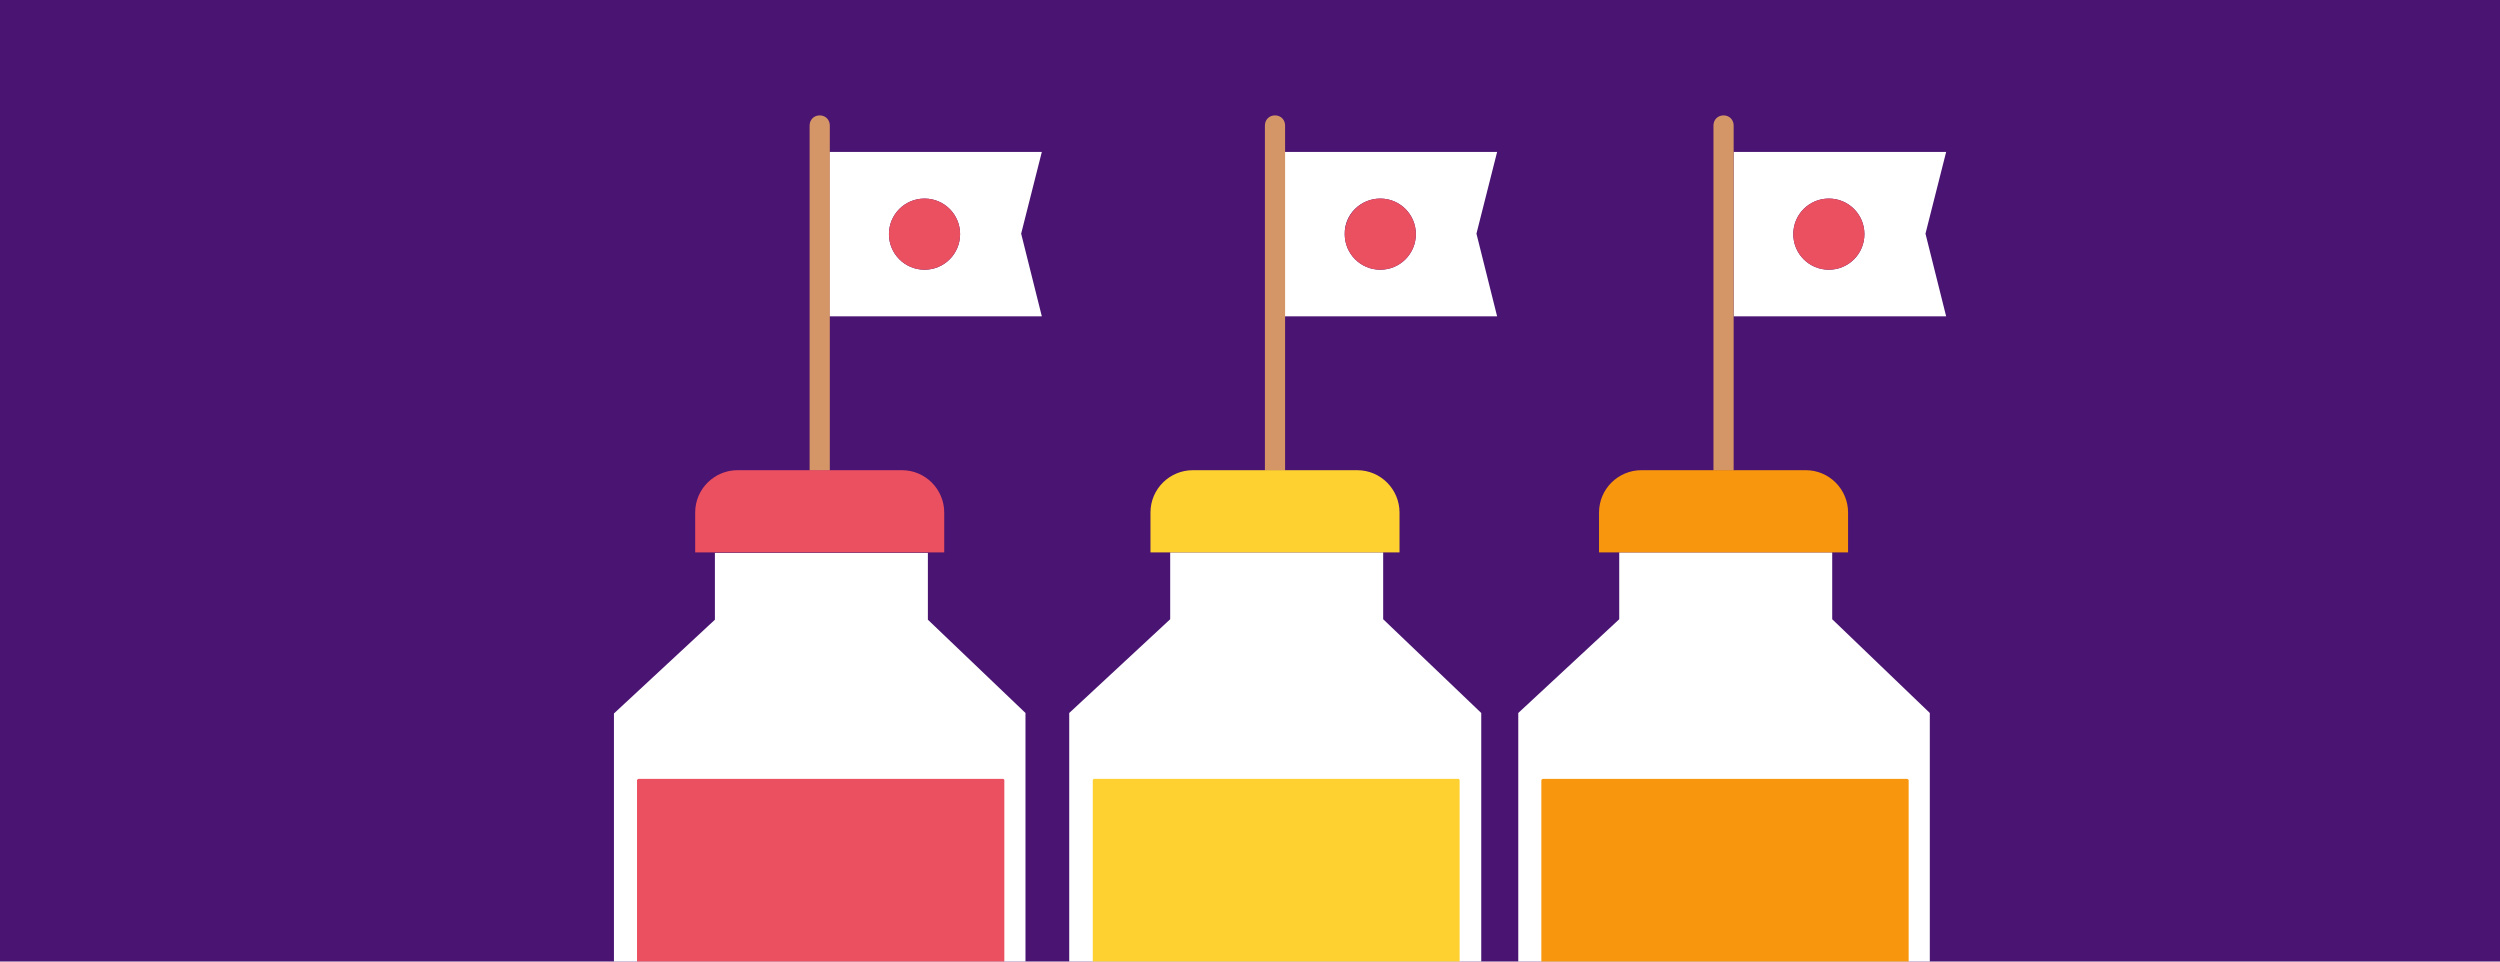 <?xml version="1.0" encoding="utf-8"?>
<!DOCTYPE svg PUBLIC "-//W3C//DTD SVG 1.1//EN" "http://www.w3.org/Graphics/SVG/1.1/DTD/svg11.dtd">
<svg version="1.1" xmlns="http://www.w3.org/2000/svg" xmlns:xlink="http://www.w3.org/1999/xlink" x="0px" y="0px" width="520px"
	 height="100%" viewBox="0 0 520 200" enable-background="new 0 0 520 200" xml:space="preserve" preserveAspectRatio="none">
<g id="FONDS">
	<rect fill="#491472" width="520" height="200"/>
</g>
<g id="ILLUS">
	<g>
		<line fill="#491472" x1="522.7" y1="200" x2="401.4" y2="200"/>
		<line fill="#491472" x1="127.6" y1="200" x2="2.7" y2="200"/>
		<line fill="#491472" x1="222.4" y1="200" x2="213.3" y2="200"/>
		<line fill="#491472" x1="315.7" y1="200" x2="308.1" y2="200"/>
		<path fill="#FFFFFF" d="M404.8,65.8l-4.3-17.2l4.3-17h-44.2v34.2H404.8z M380.4,41.3c4.1,0,7.4,3.3,7.4,7.4c0,4.1-3.3,7.4-7.4,7.4
			c-4.1,0-7.4-3.3-7.4-7.4C373,44.6,376.3,41.3,380.4,41.3z"/>
		<circle fill="#EB5060" cx="380.4" cy="48.7" r="7.4"/>
		<path fill="#D59667" d="M360.6,65.8V31.6v-5.5c0-1.2-0.9-2.1-2.1-2.1s-2.1,0.9-2.1,2.1v5.5v34.2v32.1h4.2V65.8z"/>
		<path fill="#FFFFFF" d="M311.4,65.8l-4.3-17.2l4.3-17h-44.2v34.2H311.4z M287.1,41.3c4.1,0,7.4,3.3,7.4,7.4c0,4.1-3.3,7.4-7.4,7.4
			c-4.1,0-7.4-3.3-7.4-7.4C279.6,44.6,283,41.3,287.1,41.3z"/>
		<circle fill="#EB5060" cx="287.1" cy="48.7" r="7.4"/>
		<path fill="#D59667" d="M267.3,65.8V31.6v-5.5c0-1.2-0.9-2.1-2.1-2.1c-1.2,0-2.1,0.9-2.1,2.1v5.5v34.2v32.1h4.2V65.8z"/>
		<path fill="#FFFFFF" d="M216.7,65.8l-4.3-17.2l4.3-17h-44.2v34.2H216.7z M192.3,41.3c4.1,0,7.4,3.3,7.4,7.4c0,4.1-3.3,7.4-7.4,7.4
			s-7.4-3.3-7.4-7.4C184.9,44.6,188.2,41.3,192.3,41.3z"/>
		<circle fill="#EB5060" cx="192.3" cy="48.7" r="7.4"/>
		<path fill="#D59667" d="M172.6,65.8V31.6v-5.5c0-1.2-0.9-2.1-2.1-2.1s-2.1,0.9-2.1,2.1v5.5v34.2v32.1h4.2V65.8z"/>
		<path fill="#FFFFFF" d="M401.4,200v-51.7l-20.3-19.5v-13.9h-44.3v13.9l-21,19.5V200"/>
		<path fill="#F8960D" d="M384.4,114.9v-8.3c0-4.8-3.9-8.8-8.8-8.8h-15h-4.2h-15c-4.8,0-8.8,3.9-8.8,8.8v8.3h4.1h44.3H384.4z"/>
		<path fill="#FFFFFF" d="M308.1,200v-51.7l-20.4-19.5v-13.9h-44.3v13.9l-21,19.5V200"/>
		<path fill="#FED130" d="M291.1,114.9v-8.3c0-4.8-3.9-8.8-8.8-8.8h-15h-4.2h-15c-4.8,0-8.8,3.9-8.8,8.8v8.3h4.1h44.3H291.1z"/>
		<path fill="#FFFFFF" d="M213.3,200v-51.7L193,128.9v-13.9h-44.3v13.9l-21,19.5V200"/>
		<path fill="#EB5060" d="M196.4,114.9v-8.3c0-4.8-3.9-8.8-8.8-8.8h-15h-4.2h-15c-4.8,0-8.8,3.9-8.8,8.8v8.3h4.1H193H196.4z"/>
	</g>
	<g>
		<polygon fill="#F8960D" points="397,162.2 396.7,162 320.9,162 320.6,162.2 320.6,200 397,200 		"/>
		<polygon fill="#FED130" points="303.6,162.2 303.4,162 227.5,162 227.3,162.2 227.3,200 303.6,200 		"/>
		<polygon fill="#EB5060" points="208.9,162.2 208.7,162 132.8,162 132.5,162.2 132.5,200 208.9,200 		"/>
	</g>
</g>
</svg>
